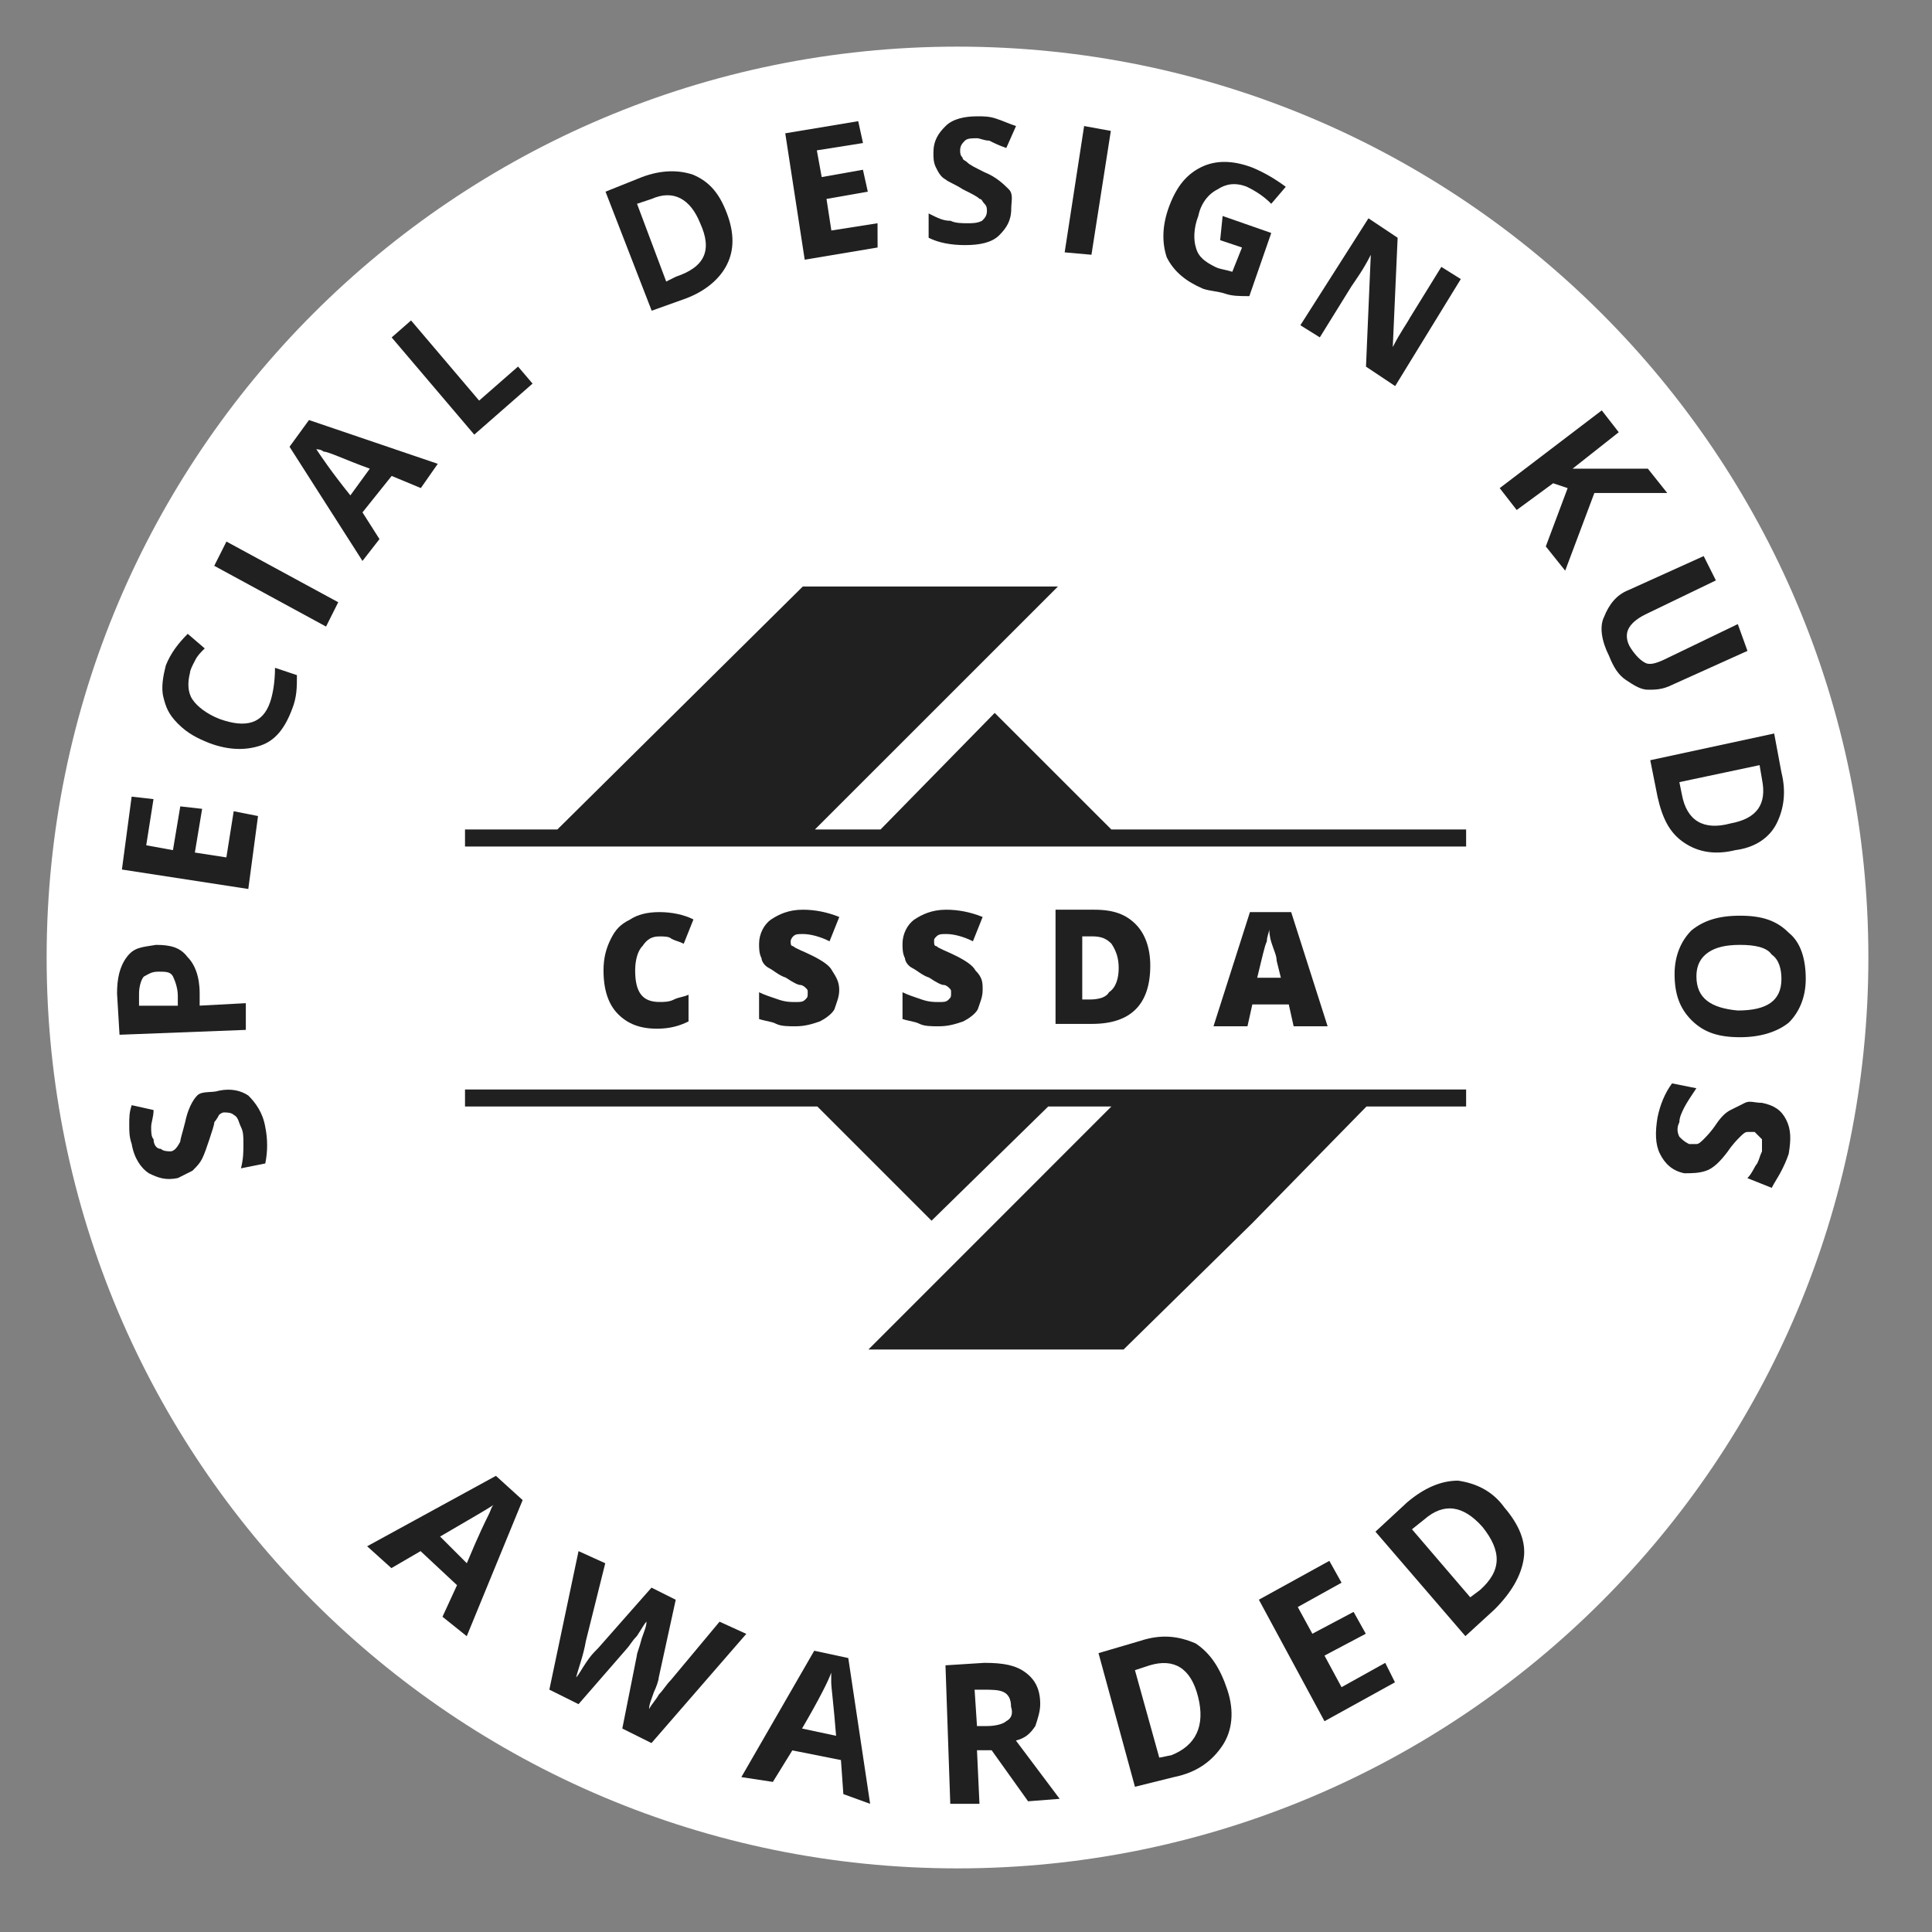 <?xml version="1.0" encoding="UTF-8"?> <svg xmlns="http://www.w3.org/2000/svg" width="29" height="29" viewBox="0 0 29 29" fill="none"><rect x="0" y="0" width="29" height="29" fill="#808080" stroke="none"/><g clip-path="url(#clip0_3825_891)"><path d="M28.045 14.372C28.045 6.821 21.923 0.7 14.372 0.7C6.821 0.7 0.7 6.821 0.7 14.372C0.7 21.923 6.821 28.045 14.372 28.045C21.923 28.045 28.045 21.923 28.045 14.372Z" fill="white"></path><path d="M3.289 16.371C3.471 16.334 3.617 16.371 3.727 16.444C3.836 16.553 3.945 16.699 3.982 16.918C4.019 17.1 4.019 17.282 3.982 17.464L3.617 17.537C3.654 17.391 3.654 17.282 3.654 17.172C3.654 17.063 3.654 16.99 3.617 16.917C3.58 16.844 3.58 16.771 3.508 16.734C3.471 16.698 3.398 16.698 3.362 16.698C3.326 16.698 3.289 16.734 3.289 16.734C3.289 16.734 3.252 16.807 3.217 16.844C3.217 16.881 3.18 16.99 3.144 17.099C3.107 17.209 3.071 17.318 3.035 17.391C2.998 17.463 2.962 17.5 2.889 17.573C2.816 17.61 2.743 17.646 2.67 17.683C2.488 17.72 2.379 17.683 2.232 17.61C2.123 17.538 2.014 17.392 1.977 17.172C1.94 17.063 1.94 16.99 1.94 16.881C1.94 16.771 1.94 16.698 1.977 16.589L2.305 16.662C2.305 16.771 2.269 16.844 2.269 16.917C2.269 16.99 2.269 17.063 2.305 17.1C2.305 17.172 2.342 17.245 2.415 17.245C2.452 17.282 2.524 17.282 2.561 17.282C2.597 17.282 2.633 17.245 2.633 17.245C2.633 17.245 2.67 17.209 2.706 17.136C2.706 17.099 2.743 16.99 2.779 16.844C2.816 16.662 2.888 16.516 2.961 16.443C3.034 16.371 3.18 16.408 3.289 16.371Z" fill="#212021"></path><path d="M2.341 14.183C2.559 14.183 2.706 14.22 2.815 14.366C2.924 14.475 2.997 14.657 2.997 14.912V15.095L3.69 15.058V15.459L1.794 15.532L1.757 14.912C1.757 14.694 1.794 14.511 1.903 14.366C2.013 14.219 2.122 14.219 2.341 14.183ZM2.669 15.095V14.949C2.669 14.84 2.632 14.731 2.597 14.658C2.56 14.585 2.487 14.585 2.378 14.585C2.269 14.585 2.232 14.622 2.16 14.658C2.123 14.695 2.087 14.803 2.087 14.913V15.096H2.67V15.095H2.669Z" fill="#212021"></path><path d="M3.873 12.249L3.727 13.344L1.83 13.052L1.976 11.958L2.304 11.995L2.195 12.688L2.596 12.761L2.706 12.104L3.034 12.141L2.925 12.797L3.398 12.87L3.508 12.177L3.873 12.249Z" fill="#212021"></path><path d="M2.852 10.098C2.815 10.243 2.815 10.389 2.889 10.499C2.962 10.608 3.107 10.717 3.29 10.79C3.691 10.936 3.946 10.863 4.056 10.535C4.093 10.426 4.128 10.243 4.128 10.024L4.457 10.134C4.457 10.317 4.457 10.463 4.384 10.645C4.275 10.936 4.129 11.118 3.91 11.191C3.692 11.264 3.437 11.264 3.145 11.155C2.962 11.082 2.816 11.009 2.671 10.863C2.525 10.717 2.488 10.608 2.452 10.462C2.415 10.316 2.452 10.133 2.489 9.988C2.562 9.806 2.672 9.66 2.818 9.514L3.073 9.733C3 9.806 2.963 9.842 2.927 9.916C2.888 9.989 2.852 10.062 2.852 10.098Z" fill="#212021"></path><path d="M4.894 9.405L3.216 8.493L3.399 8.129L5.077 9.04L4.894 9.405Z" fill="#212021"></path><path d="M6.317 7.326L5.879 7.144L5.441 7.691L5.696 8.092L5.441 8.42L4.346 6.706L4.638 6.305L6.571 6.962L6.317 7.326ZM5.551 7.035C5.15 6.889 4.931 6.779 4.857 6.779C4.821 6.743 4.748 6.743 4.748 6.743C4.821 6.852 4.966 7.071 5.259 7.436L5.551 7.035Z" fill="#212021"></path><path d="M7.119 6.524L5.879 5.065L6.17 4.81L7.192 6.013L7.776 5.502L7.994 5.758L7.119 6.524Z" fill="#212021"></path><path d="M10.912 3.205C11.022 3.496 11.022 3.752 10.912 3.971C10.803 4.19 10.584 4.372 10.293 4.481L9.782 4.664L9.089 2.877L9.636 2.658C9.928 2.549 10.183 2.549 10.402 2.622C10.657 2.73 10.802 2.913 10.912 3.205ZM10.51 3.351C10.364 2.986 10.109 2.841 9.781 2.986L9.562 3.059L10 4.226L10.146 4.153C10.584 4.007 10.693 3.752 10.51 3.351Z" fill="#212021"></path><path d="M13.173 3.715L12.079 3.898L11.787 2.001L12.882 1.819L12.954 2.147L12.261 2.257L12.334 2.658L12.953 2.548L13.026 2.877L12.406 2.986L12.479 3.46L13.172 3.351L13.173 3.715Z" fill="#212021"></path><path d="M15.179 3.132C15.179 3.314 15.107 3.423 14.997 3.533C14.887 3.642 14.705 3.679 14.486 3.679C14.268 3.679 14.085 3.642 13.939 3.569V3.204C14.085 3.277 14.158 3.314 14.268 3.314C14.34 3.351 14.45 3.351 14.523 3.351C14.595 3.351 14.669 3.351 14.741 3.314C14.778 3.277 14.814 3.241 14.814 3.168C14.814 3.131 14.814 3.095 14.777 3.058C14.74 3.022 14.74 2.986 14.704 2.986C14.668 2.949 14.595 2.913 14.449 2.84C14.34 2.767 14.231 2.73 14.194 2.694C14.121 2.657 14.084 2.585 14.048 2.512C14.011 2.439 14.011 2.366 14.011 2.293C14.011 2.11 14.084 2.001 14.194 1.892C14.303 1.782 14.486 1.746 14.668 1.746C14.777 1.746 14.85 1.746 14.959 1.783C15.069 1.82 15.142 1.856 15.251 1.892L15.105 2.221C14.996 2.184 14.922 2.148 14.85 2.111C14.777 2.111 14.704 2.075 14.667 2.075C14.594 2.075 14.521 2.075 14.484 2.111C14.448 2.148 14.412 2.184 14.412 2.257C14.412 2.294 14.412 2.33 14.449 2.367C14.449 2.404 14.486 2.404 14.521 2.439C14.558 2.476 14.631 2.512 14.777 2.585C14.959 2.658 15.068 2.768 15.141 2.84C15.216 2.913 15.179 3.023 15.179 3.132Z" fill="#212021"></path><path d="M15.981 3.788L16.273 1.892L16.674 1.965L16.383 3.824L15.981 3.788Z" fill="#212021"></path><path d="M18.352 3.242L19.082 3.497L18.753 4.445C18.608 4.445 18.498 4.445 18.389 4.408C18.279 4.371 18.17 4.371 18.06 4.335C17.805 4.226 17.622 4.08 17.513 3.862C17.441 3.643 17.441 3.388 17.55 3.096C17.66 2.804 17.805 2.622 18.024 2.512C18.242 2.403 18.497 2.403 18.79 2.512C18.972 2.585 19.154 2.695 19.3 2.804L19.082 3.059C18.972 2.949 18.863 2.876 18.717 2.804C18.534 2.731 18.389 2.767 18.279 2.841C18.133 2.913 18.024 3.059 17.987 3.242C17.915 3.424 17.915 3.606 17.951 3.715C17.987 3.861 18.096 3.934 18.242 4.007C18.315 4.044 18.388 4.044 18.497 4.08L18.643 3.715L18.315 3.605L18.352 3.242Z" fill="#212021"></path><path d="M20.942 5.795L20.504 5.503L20.576 3.825C20.467 4.043 20.358 4.19 20.285 4.299L19.811 5.064L19.519 4.882L20.541 3.277L20.979 3.569L20.906 5.21C21.016 4.992 21.125 4.845 21.162 4.772L21.635 4.006L21.927 4.189L20.942 5.795Z" fill="#212021"></path><path d="M23.494 8.566L23.203 8.202L23.531 7.327L23.313 7.254L22.766 7.655L22.511 7.327L24.043 6.16L24.298 6.488L23.605 7.035H23.896H24.735L25.026 7.4H23.932L23.494 8.566Z" fill="#212021"></path><path d="M26.23 9.77L25.099 10.28C24.954 10.353 24.844 10.353 24.735 10.353C24.625 10.353 24.516 10.28 24.406 10.207C24.297 10.134 24.223 10.024 24.151 9.842C24.041 9.624 24.005 9.404 24.078 9.259C24.151 9.076 24.261 8.93 24.443 8.858L25.573 8.347L25.756 8.712L24.699 9.222C24.553 9.295 24.48 9.368 24.443 9.441C24.407 9.513 24.407 9.623 24.48 9.732C24.553 9.842 24.626 9.915 24.699 9.951C24.771 9.988 24.881 9.951 25.027 9.878L26.085 9.368L26.23 9.77Z" fill="#212021"></path><path d="M26.047 12.761C25.756 12.833 25.5 12.797 25.282 12.651C25.063 12.505 24.953 12.286 24.88 11.958L24.771 11.411L26.631 11.01L26.74 11.594C26.813 11.885 26.777 12.141 26.668 12.36C26.558 12.579 26.339 12.724 26.047 12.761ZM25.975 12.36C26.376 12.287 26.522 12.068 26.449 11.703L26.412 11.485L25.208 11.74L25.245 11.923C25.318 12.323 25.574 12.469 25.975 12.36Z" fill="#212021"></path><path d="M26.12 15.569C25.792 15.569 25.574 15.496 25.391 15.314C25.208 15.131 25.136 14.912 25.136 14.62C25.136 14.328 25.245 14.11 25.391 13.964C25.574 13.818 25.792 13.745 26.12 13.745C26.449 13.745 26.668 13.818 26.85 14.001C27.033 14.147 27.105 14.402 27.105 14.694C27.105 14.986 26.996 15.205 26.85 15.35C26.668 15.496 26.413 15.569 26.12 15.569ZM26.12 14.183C25.902 14.183 25.756 14.22 25.647 14.292C25.538 14.365 25.464 14.475 25.464 14.657C25.464 14.986 25.683 15.131 26.084 15.168C26.522 15.168 26.74 15.022 26.74 14.694C26.74 14.548 26.703 14.402 26.594 14.329C26.522 14.219 26.339 14.183 26.12 14.183Z" fill="#212021"></path><path d="M25.282 17.611C25.099 17.574 24.99 17.465 24.917 17.32C24.844 17.174 24.844 16.991 24.88 16.773C24.917 16.59 24.989 16.408 25.098 16.262L25.463 16.335C25.39 16.444 25.317 16.553 25.28 16.626C25.244 16.699 25.208 16.772 25.208 16.845C25.171 16.918 25.171 16.991 25.208 17.063C25.245 17.1 25.28 17.136 25.354 17.173C25.39 17.173 25.426 17.173 25.463 17.173C25.5 17.173 25.536 17.136 25.573 17.1C25.609 17.063 25.682 16.991 25.755 16.882C25.828 16.772 25.901 16.699 25.974 16.663C26.046 16.627 26.12 16.591 26.192 16.554C26.265 16.517 26.338 16.554 26.448 16.554C26.63 16.591 26.739 16.663 26.812 16.809C26.885 16.955 26.885 17.101 26.849 17.32C26.812 17.429 26.776 17.502 26.739 17.575C26.703 17.648 26.63 17.758 26.594 17.83L26.229 17.684C26.302 17.612 26.339 17.502 26.375 17.466C26.412 17.393 26.412 17.357 26.448 17.283C26.448 17.211 26.448 17.137 26.448 17.101C26.41 17.064 26.375 17.028 26.338 16.991C26.301 16.991 26.265 16.991 26.229 16.991C26.192 16.991 26.156 17.028 26.119 17.064C26.082 17.101 26.009 17.173 25.936 17.282C25.827 17.428 25.718 17.538 25.608 17.574C25.5 17.611 25.391 17.611 25.282 17.611Z" fill="#212021"></path><path d="M6.642 24.268L6.86 23.794L6.313 23.283L5.875 23.538L5.511 23.21L7.444 22.153L7.845 22.517L7.006 24.56L6.642 24.268ZM7.007 23.465C7.189 23.027 7.298 22.809 7.335 22.736C7.372 22.663 7.372 22.626 7.408 22.59C7.298 22.663 7.043 22.808 6.606 23.064L7.007 23.465Z" fill="#212021"></path><path d="M9.779 26.164L9.341 25.946L9.559 24.852C9.559 24.814 9.596 24.742 9.632 24.596C9.669 24.487 9.704 24.413 9.704 24.341C9.668 24.378 9.632 24.45 9.559 24.559C9.486 24.632 9.449 24.705 9.413 24.742L8.684 25.58L8.246 25.362L8.684 23.283L9.085 23.465L8.794 24.633C8.757 24.851 8.684 25.034 8.648 25.179C8.685 25.142 8.721 25.07 8.794 24.961C8.866 24.852 8.903 24.815 8.976 24.742L9.779 23.831L10.143 24.013L9.888 25.18C9.888 25.217 9.851 25.326 9.815 25.399C9.779 25.508 9.743 25.581 9.743 25.654C9.78 25.581 9.852 25.508 9.889 25.436C9.961 25.363 9.998 25.29 10.071 25.217L10.801 24.342L11.202 24.525L9.779 26.164Z" fill="#212021"></path><path d="M12.659 26.93L12.623 26.419L11.893 26.274L11.601 26.747L11.128 26.675L12.222 24.778L12.733 24.888L13.061 27.076L12.659 26.93ZM12.55 26.055C12.513 25.581 12.477 25.326 12.477 25.253C12.477 25.18 12.477 25.143 12.477 25.107C12.441 25.217 12.295 25.508 12.039 25.946L12.55 26.055Z" fill="#212021"></path><path d="M14.665 26.274L14.702 27.076H14.264L14.192 24.997L14.775 24.96C15.067 24.96 15.249 24.997 15.395 25.106C15.541 25.215 15.614 25.361 15.614 25.579C15.614 25.689 15.577 25.798 15.541 25.908C15.468 26.017 15.395 26.09 15.249 26.126C15.578 26.564 15.796 26.856 15.906 27.001L15.432 27.038L14.885 26.272H14.665V26.274ZM14.665 25.909H14.811C14.957 25.909 15.067 25.872 15.103 25.836C15.176 25.799 15.212 25.727 15.176 25.618C15.176 25.508 15.139 25.435 15.066 25.399C14.993 25.363 14.883 25.363 14.774 25.363H14.629L14.665 25.909Z" fill="#212021"></path><path d="M18.422 25.362C18.532 25.69 18.495 25.982 18.35 26.201C18.204 26.419 17.985 26.602 17.62 26.675L17.036 26.82L16.489 24.814L17.109 24.632C17.437 24.523 17.693 24.559 17.948 24.669C18.167 24.815 18.313 25.034 18.422 25.362ZM17.984 25.471C17.875 25.034 17.619 24.888 17.255 24.998L17.036 25.07L17.401 26.383L17.584 26.346C17.948 26.201 18.094 25.909 17.984 25.471Z" fill="#212021"></path><path d="M20.939 25.252L19.881 25.836L18.896 24.012L19.954 23.429L20.137 23.757L19.48 24.122L19.699 24.523L20.318 24.195L20.501 24.523L19.881 24.851L20.137 25.325L20.793 24.96L20.939 25.252Z" fill="#212021"></path><path d="M22.58 22.626C22.799 22.882 22.909 23.137 22.872 23.392C22.835 23.648 22.689 23.903 22.434 24.158L21.996 24.559L20.646 22.991L21.119 22.553C21.375 22.335 21.63 22.225 21.885 22.225C22.142 22.262 22.397 22.371 22.58 22.626ZM22.252 22.919C21.96 22.59 21.668 22.554 21.377 22.809L21.194 22.955L22.069 23.976L22.215 23.867C22.543 23.575 22.543 23.283 22.252 22.919Z" fill="#212021"></path><path d="M9.898 14.056C9.789 14.056 9.716 14.093 9.643 14.202C9.57 14.274 9.534 14.42 9.534 14.566C9.534 14.895 9.643 15.04 9.898 15.04C9.971 15.04 10.044 15.04 10.117 15.003C10.19 14.966 10.263 14.966 10.335 14.931V15.332C10.19 15.404 10.044 15.441 9.862 15.441C9.606 15.441 9.424 15.369 9.278 15.223C9.132 15.077 9.059 14.858 9.059 14.566C9.059 14.384 9.096 14.238 9.169 14.093C9.242 13.947 9.315 13.874 9.46 13.801C9.57 13.728 9.716 13.691 9.898 13.691C10.081 13.691 10.263 13.728 10.409 13.801L10.263 14.166C10.191 14.129 10.154 14.129 10.081 14.093C10.044 14.056 9.972 14.056 9.898 14.056Z" fill="#212021"></path><path d="M12.597 14.858C12.597 14.967 12.56 15.041 12.525 15.15C12.488 15.222 12.379 15.296 12.306 15.332C12.197 15.369 12.088 15.405 11.941 15.405C11.832 15.405 11.723 15.405 11.65 15.368C11.577 15.331 11.504 15.331 11.394 15.296V14.894C11.467 14.931 11.577 14.967 11.686 15.004C11.796 15.041 11.869 15.041 11.941 15.041C12.014 15.041 12.051 15.041 12.087 15.004C12.124 14.967 12.124 14.967 12.124 14.894C12.124 14.857 12.124 14.857 12.087 14.822C12.087 14.822 12.05 14.785 12.014 14.785C11.978 14.785 11.905 14.748 11.796 14.675C11.687 14.639 11.613 14.566 11.541 14.53C11.468 14.493 11.431 14.42 11.431 14.384C11.394 14.311 11.394 14.238 11.394 14.165C11.394 14.02 11.467 13.874 11.577 13.8C11.687 13.728 11.832 13.655 12.051 13.655C12.233 13.655 12.416 13.691 12.598 13.764L12.452 14.129C12.306 14.056 12.16 14.02 12.051 14.02C11.978 14.02 11.941 14.02 11.905 14.056C11.868 14.093 11.868 14.129 11.868 14.129C11.868 14.166 11.868 14.202 11.905 14.202C11.942 14.239 12.051 14.274 12.197 14.347C12.342 14.42 12.452 14.493 12.488 14.566C12.56 14.676 12.597 14.749 12.597 14.858Z" fill="#212021"></path><path d="M14.75 14.858C14.75 14.967 14.713 15.041 14.677 15.15C14.64 15.222 14.531 15.296 14.459 15.332C14.349 15.369 14.24 15.405 14.094 15.405C13.984 15.405 13.875 15.405 13.802 15.368C13.729 15.331 13.656 15.331 13.547 15.296V14.894C13.62 14.931 13.729 14.967 13.838 15.004C13.948 15.041 14.021 15.041 14.094 15.041C14.166 15.041 14.203 15.041 14.239 15.004C14.276 14.967 14.276 14.967 14.276 14.894C14.276 14.857 14.276 14.857 14.239 14.822C14.239 14.822 14.203 14.785 14.167 14.785C14.13 14.785 14.057 14.748 13.948 14.675C13.839 14.639 13.766 14.566 13.693 14.53C13.62 14.493 13.584 14.42 13.584 14.384C13.547 14.311 13.547 14.238 13.547 14.165C13.547 14.02 13.62 13.874 13.729 13.8C13.839 13.728 13.985 13.655 14.203 13.655C14.386 13.655 14.568 13.691 14.75 13.764L14.604 14.129C14.459 14.056 14.313 14.02 14.203 14.02C14.131 14.02 14.094 14.02 14.057 14.056C14.021 14.093 14.021 14.093 14.021 14.129C14.021 14.166 14.021 14.202 14.057 14.202C14.094 14.239 14.203 14.274 14.349 14.347C14.495 14.42 14.604 14.493 14.641 14.566C14.75 14.676 14.75 14.749 14.75 14.858Z" fill="#212021"></path><path d="M17.266 14.494C17.266 14.785 17.193 15.004 17.047 15.15C16.901 15.296 16.683 15.369 16.391 15.369H15.844V13.655H16.427C16.719 13.655 16.901 13.727 17.047 13.873C17.193 14.02 17.266 14.239 17.266 14.494ZM16.792 14.53C16.792 14.384 16.755 14.274 16.683 14.165C16.61 14.092 16.537 14.055 16.391 14.055H16.245V15.003H16.355C16.5 15.003 16.61 14.966 16.646 14.894C16.755 14.822 16.792 14.676 16.792 14.53Z" fill="#212021"></path><path d="M19.418 15.405L19.345 15.077H18.798L18.725 15.405H18.215L18.762 13.691H19.381L19.928 15.405H19.418ZM19.235 14.712L19.163 14.421C19.163 14.348 19.126 14.275 19.09 14.165C19.053 14.056 19.053 13.983 19.053 13.947C19.053 13.984 19.016 14.056 19.016 14.13C18.98 14.202 18.944 14.385 18.871 14.676H19.235V14.712Z" fill="#212021"></path><path d="M22.007 12.707V12.451H16.682L14.931 10.701L13.217 12.451H12.232L15.88 8.804H12.05L8.366 12.451H6.98V12.707H22.007Z" fill="#212021"></path><path d="M6.98 16.354V16.609H12.269L13.983 18.323L15.734 16.609H16.682L13.035 20.257H16.865L18.797 18.36L20.511 16.609H22.007V16.354H6.98Z" fill="#212021"></path></g><defs><clipPath id="clip0_3825_891"><rect width="28.745" height="28.745" fill="white"></rect></clipPath></defs></svg> 